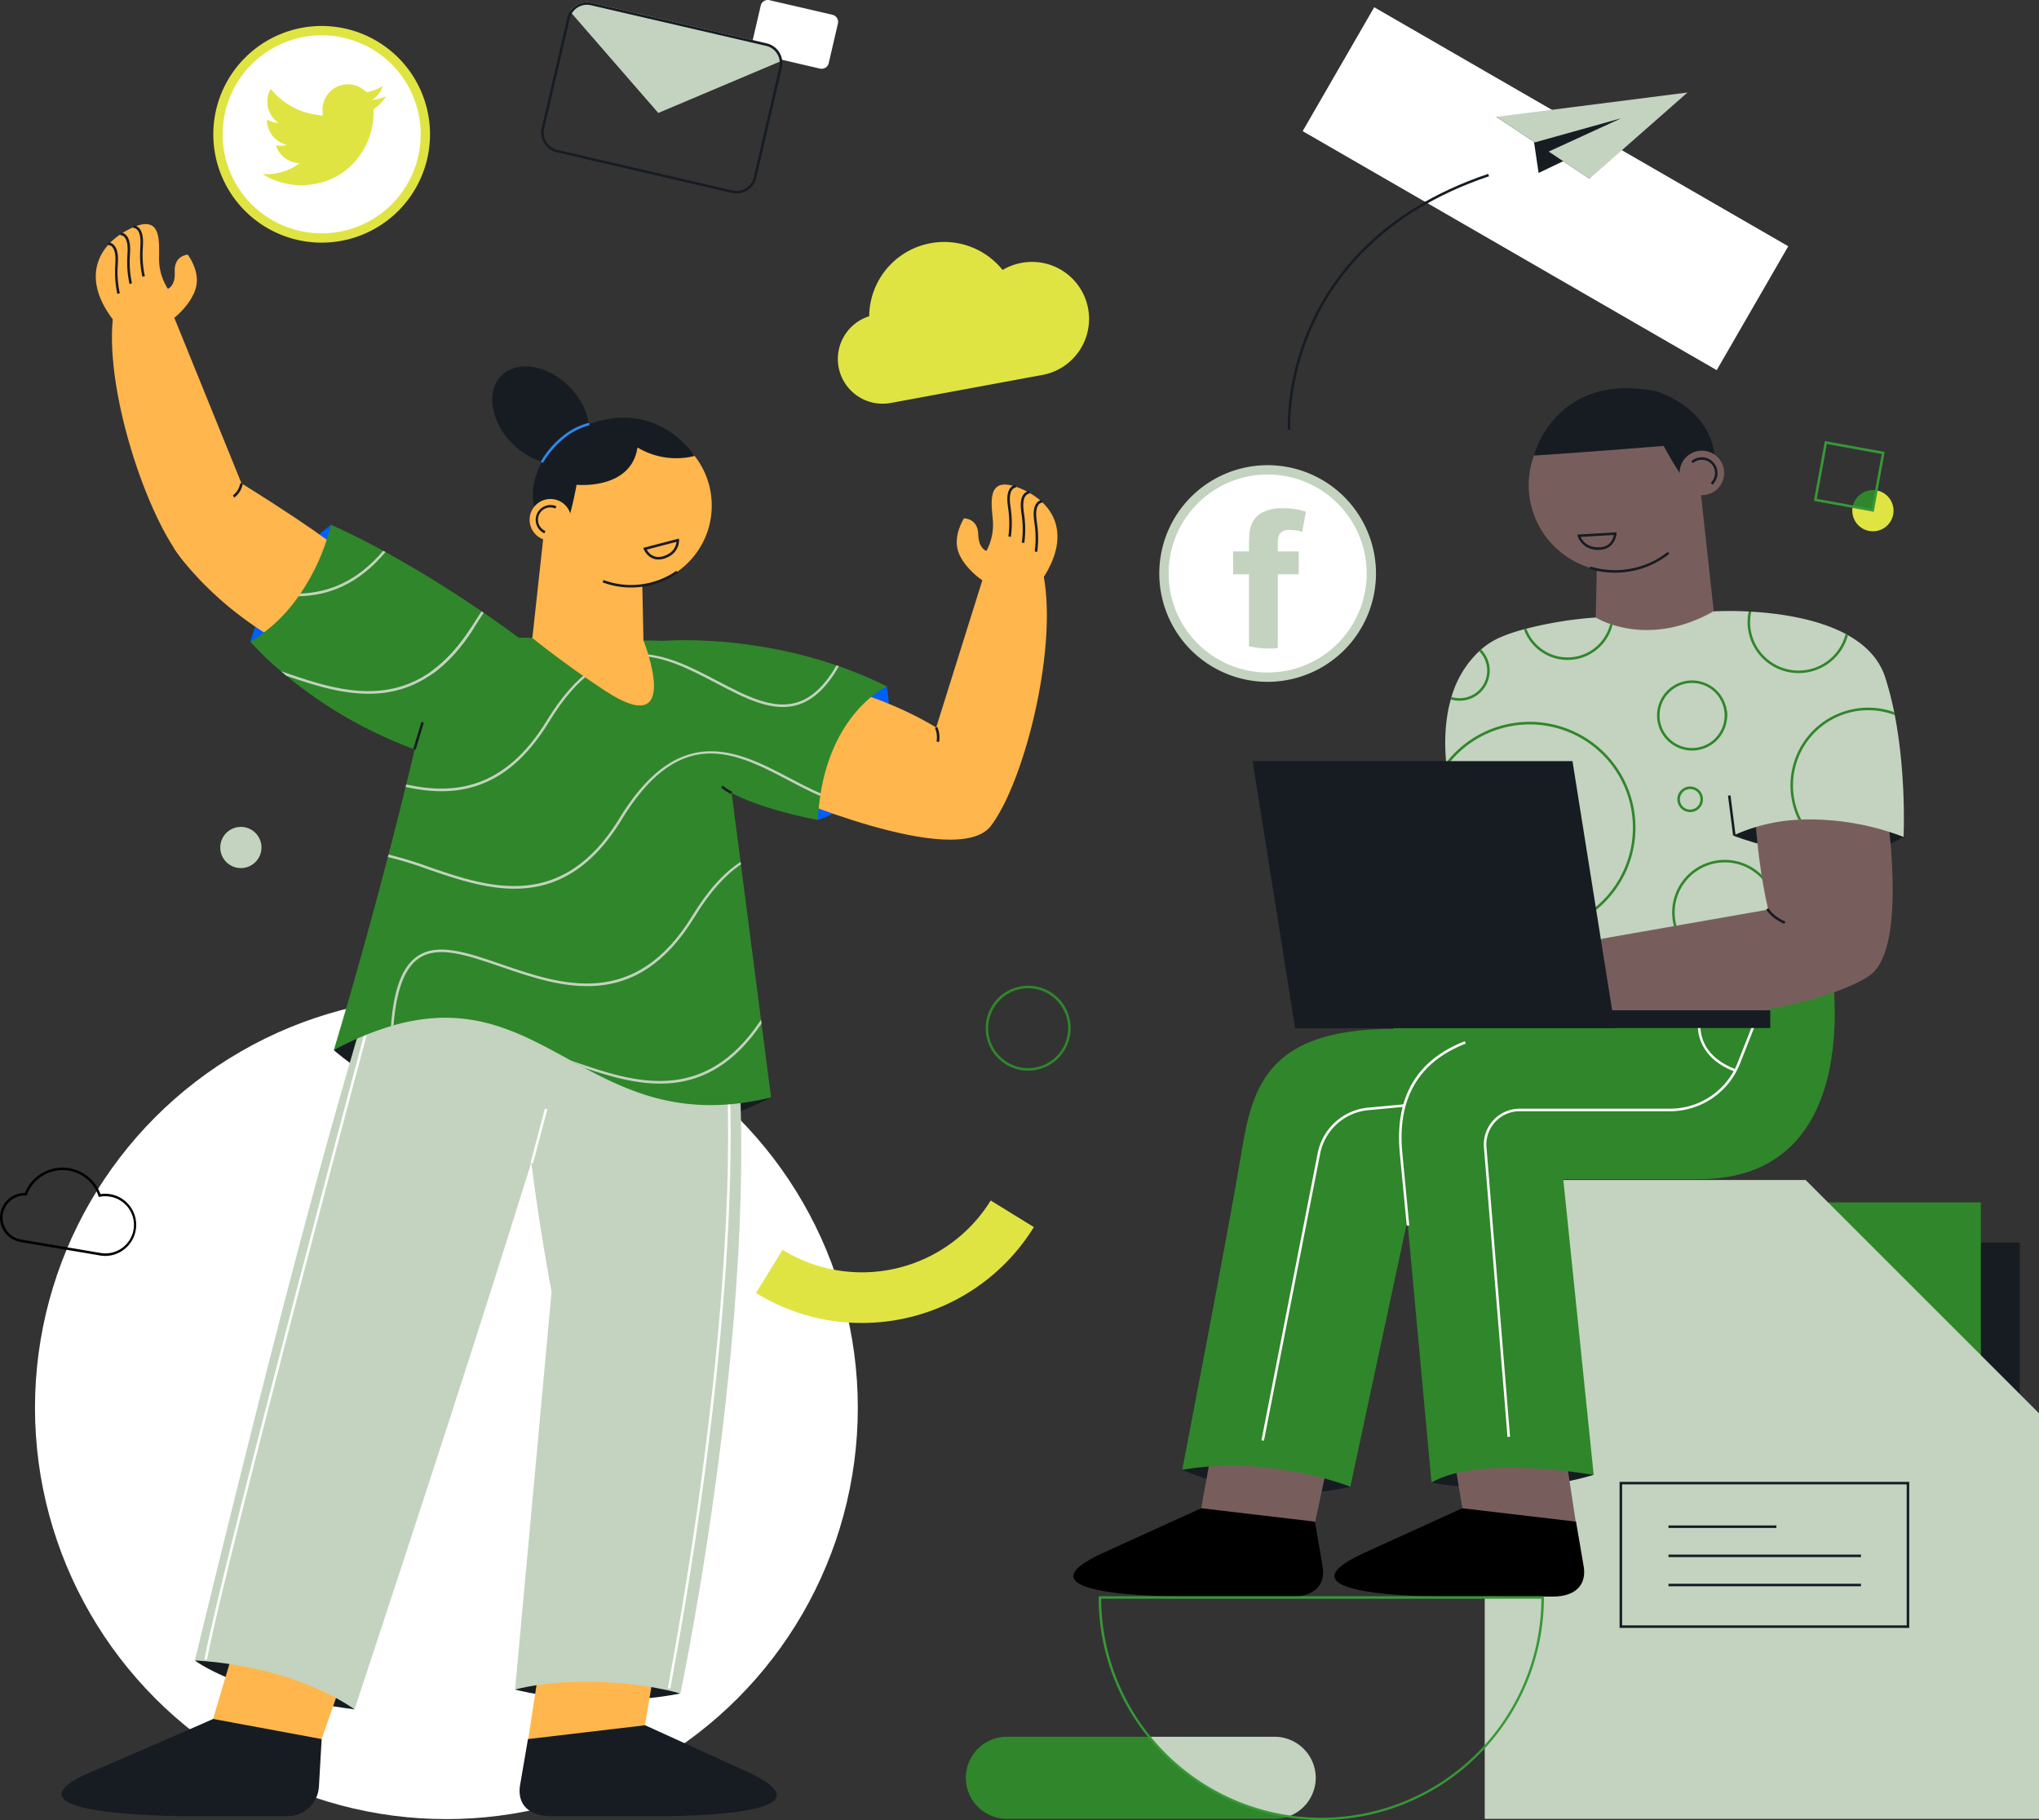 <svg height="718.205" viewBox="0 0 804.418 718.205" width="804.418" xmlns="http://www.w3.org/2000/svg"><rect x="0" y="0" width="804.418" height="718.205" fill="#333333" stroke="none"/><path d="m746.9 202.981a8.13 8.13 0 1 1 -16-2.923l.023-.127 7.89 1.441 1.438-7.869.108.019a8.13 8.13 0 0 1 6.541 9.459z" fill="#dfe443"/><path d="m740.256 193.5-1.438 7.869-7.89-1.441a8.134 8.134 0 0 1 9.328-6.428z" fill="#30862b"/><path d="m739.223 201.958-23.61-4.314 4.315-23.61 23.609 4.315zm-22.446-5.118 21.641 3.954 3.955-21.641-21.641-3.953z" fill="#379837"/><path d="m581.482-19.866h56.453v188.627h-56.453z" fill="#fff" transform="matrix(.5 -.866 .866 .5 240.381 565.247)"/><path d="m519.082 701.536a16.25 16.25 0 0 1 -10.68 15.22 87.143 87.143 0 0 1 -55-31.42h49.48a16.252 16.252 0 0 1 16.2 16.2z" fill="#c3d3bf"/><path d="m508.4 716.756a15.792 15.792 0 0 1 -5.52.98h-105.638a16.2 16.2 0 0 1 0-32.4h56.158a87.143 87.143 0 0 0 55 31.42z" fill="#30862b"/><path d="m604.751 53.003 2.25 15.25 17.584-8.417z" fill="#171c23"/><path d="m330.569 9.29-3.622 15.624a2.877 2.877 0 0 1 -3.454 2.152l-24.845-5.76a2.874 2.874 0 0 1 -2.155-3.454l3.622-15.625a2.951 2.951 0 0 1 .393-.924 2.885 2.885 0 0 1 3.036-1.234l24.874 5.767a2.865 2.865 0 0 1 2.2 2.446 2.8 2.8 0 0 1 -.049 1.008z" fill="#fff"/><path d="m402.976 103.742a22.426 22.426 0 0 0 -7.432 2.794 29.573 29.573 0 0 0 -52.631 18.26 17.661 17.661 0 0 0 8.5 34.216l59.731-11.035a22.492 22.492 0 1 0 -8.172-44.235z" fill="#dfe443"/><path d="m308.578 23.916-48.878 20.66-34.82-40.06a8.021 8.021 0 0 1 8.44-3.43l69.14 16.03a7.963 7.963 0 0 1 6.118 6.8z" fill="#c3d3bf"/><path d="m702.221 490.323h94.605v120.174h-94.605z" fill="#171c23"/><path d="m686.88 474.471h94.605v120.174h-94.605z" fill="#30862b"/><path d="m804.418 717.74h-218.668v-252.097h126.62l92.048 92.049z" fill="#c3d3bf"/><path d="m753.222 642.385h-114.275v-57.638h114.275zm-113.275-1h112.275v-55.638h-112.275z" fill="#171c23"/><path d="m658.242 601.943h42.572v1h-42.572z" fill="#171c23"/><path d="m658.242 613.449h75.94v1h-75.94z" fill="#171c23"/><path d="m658.242 624.955h75.94v1h-75.94z" fill="#171c23"/><path d="m564.733 585s31 6.75 64-3c0 0-47-26-64 3z" fill="#171c23"/><path d="m466.4 580s31.958 14.833 66.333 6.666c0 .003-49.541-21.788-66.333-6.666z" fill="#171c23"/><path d="m526.332 565.621-7.591 35.471-44.861-5.923 5.853-32.166z" fill="#775e5d"/><path d="m518.767 600.457 3.113 18.2c.834 6.848-3.333 11.366-12.285 11.366l-37.852-.023s-77.046 1.235-36.481-17.25c25.785-11.75 38.618-17.584 38.618-17.584z"/><path d="m659.067 378s16.666 87.333-52 87.333h-48.334l-26 121.333s-31.5-12.666-66.333-6.666c0 0 18.333-94.667 23.333-125 4.257-25.824 10-49 60-49l-.666-26z" fill="#30862b"/><path d="m616.332 565.621 5.409 35.471-43.647 1.121-6.321-38.224z" fill="#775e5d"/><path d="m621.767 600.457 3.113 18.2c.834 6.848-3.333 11.366-12.285 11.366l-37.852-.023s-77.046 1.235-36.481-17.25c25.785-11.75 38.618-17.584 38.618-17.584z"/><path d="m722.067 378s16.666 87.333-52 87.333h-53.334l12 116.667s-45-8-64 3c0 0-9.333-102-12-130-2.481-26.055 10-49 60-49l-.666-26z" fill="#30862b"/><path d="m594.735 567.044-9.3-114.246a14.146 14.146 0 0 1 14.1-15.3h59.215a28.668 28.668 0 0 0 26.831-18.279l10.187-25.9.929.365-10.186 25.9a29.662 29.662 0 0 1 -27.76 18.916h-59.215a13.146 13.146 0 0 0 -13.1 14.213l9.3 114.246z" fill="#fff"/><path d="m684.054 422.72c-8.574-3.3-11.945-8.563-13.262-12.4a16.28 16.28 0 0 1 -.8-7.661l.983.185c-.1.525-2.211 12.922 13.438 18.941z" fill="#fff"/><path d="m554.985 483.675c-.24-2.573-1.3-13.622-2.043-21.283l-.707-7.341c-2.086-21.9 6.545-36.765 25.653-44.178l.361.932c-18.639 7.232-27.057 21.751-25.018 43.15l.707 7.342c.738 7.66 1.8 18.712 2.043 21.284z" fill="#fff"/><circle cx="637.152" cy="191.443" fill="#775e5d" r="34.043"/><path d="m670.021 185.701 7.188 65.712-47.843 1.153.864-41.502z" fill="#775e5d"/><path d="m637.132 225.987a34.386 34.386 0 0 1 -9.955-1.467l.289-.957a33.548 33.548 0 0 0 16.617.7 33.209 33.209 0 0 0 13.886-6.507l.621.783a34.191 34.191 0 0 1 -14.3 6.7 34.682 34.682 0 0 1 -7.158.748z" fill="#171c23"/><path d="m665.589 191.1a161.723 161.723 0 0 1 -9.235-15.135s-37.148 2.986-51.172 3.793c0 0 8.292-33.178 48.085-25.381 0 0 24.719 6.857 23.28 30.726z" fill="#171c23"/><circle cx="671.419" cy="186.627" fill="#775e5d" r="8.79"/><path d="m675.577 191.257-.668-.744a5.223 5.223 0 0 0 -6.979-7.772l-.668-.744a6.223 6.223 0 0 1 8.315 9.26z" fill="#171c23"/><path d="m630.618 216.993c-.094 0-.189 0-.285 0-6.52-.171-7.89-5.408-7.9-5.461l-.145-.584 15.476-.9-.031.557c-.004.063-.422 6.388-7.115 6.388zm-7.011-5.124c.526 1.236 2.206 4 6.751 4.12 4.963.123 6.051-3.457 6.3-4.879z" fill="#171c23"/><path d="m704.071 384.336-111.84-.83-.19-16.76-.01-1.05-.64-55.69h-19.66q-.69-3.945-1.06-7.56c-.06-.5-.11-1-.14-1.49-.92-10.21-.02-18.41 1.83-24.96.09-.33.18-.64.28-.96a39.749 39.749 0 0 1 10.92-18.06c.25-.23.5-.45.75-.67a28.663 28.663 0 0 1 6.42-4.28v-.02a62.972 62.972 0 0 1 10.48-3.67c.32-.09.64-.18.97-.26a151.908 151.908 0 0 1 27.39-4.41 29.605 29.605 0 0 0 5.66 2.55c.3.11.62.21.95.32 7.95 2.55 22.42 4.52 39.8-5.28l25.92 72.58z" fill="#c3d3bf"/><path d="m680.461 339.306a20.775 20.775 0 1 0 20.78 20.78 20.808 20.808 0 0 0 -20.78-20.78zm0 40.55a19.775 19.775 0 1 1 19.78-19.77 19.8 19.8 0 0 1 -19.78 19.77z" fill="#30862b"/><path d="m750.983 330.253s-22.916 15.583-67.25-.5c0 0 34.167-24.584 67.25.5z" fill="#171c23"/><path d="m691.622 301.219s-.216 31.262 5.961 57.707l-65.166 11.424s-46.184 14.15-6.684 27.65c29.9 10.217 91.005.243 111.334-12.667s2.166-96.833 2.166-96.833-24.599-8.295-47.611 12.719z" fill="#775e5d"/><path d="m750.981 330.256a103.49 103.49 0 0 0 -40.36-6.85l-1.1.06a69.506 69.506 0 0 0 -25.79 6.29s-.15-20.1-2.4-46.11c-.15-1.67-.3-3.36-.47-5.08-1.12-11.86-2.69-24.71-4.88-37.31a136.661 136.661 0 0 1 13.91.05l1.01.06c10.95.64 25.84 2.71 37.23 8.78.3.16.6.33.9.5 6.83 3.83 12.29 9.17 14.7 16.61a125.367 125.367 0 0 1 3.55 13.75c.08.39.16.78.23 1.16 4.66 24.02 3.47 48.09 3.47 48.09z" fill="#c3d3bf"/><g fill="#30862b"><path d="m603.471 284.836a41.725 41.725 0 0 0 -32.94 16.12c.03.49.08.99.14 1.49a40.736 40.736 0 1 1 21.36 63.25l.01 1.05a41.752 41.752 0 1 0 11.43-81.91z"/><path d="m635.231 246.216a17.3 17.3 0 0 1 -33.05 1.86c-.33.08-.65.17-.97.26a18.3 18.3 0 0 0 34.97-1.8c-.33-.11-.65-.21-.95-.32z"/><path d="m667.551 268.506a13.83 13.83 0 1 0 13.84 13.83 13.847 13.847 0 0 0 -13.84-13.83zm0 26.66a12.83 12.83 0 1 1 12.84-12.83 12.844 12.844 0 0 1 -12.84 12.83z"/><path d="m584.311 256.306c-.25.22-.5.44-.75.67a10.879 10.879 0 0 1 -10.92 18.06c-.1.32-.19.63-.28.96a11.771 11.771 0 0 0 3.48.52 11.88 11.88 0 0 0 8.47-20.21z"/><path d="m666.8 310.356a5.055 5.055 0 1 0 5.05 5.06 5.066 5.066 0 0 0 -5.05-5.06zm0 9.11a4.055 4.055 0 1 1 4.05-4.05 4.061 4.061 0 0 1 -4.05 4.05z"/><path d="m728.131 250.146a19.129 19.129 0 0 1 -37.68-4.67 18.556 18.556 0 0 1 .45-4.11l-1.01-.06a19.731 19.731 0 0 0 -.44 4.17 20.127 20.127 0 0 0 39.58 5.17c-.3-.17-.6-.34-.9-.5z"/><path d="m747.281 281.006a30.677 30.677 0 0 0 -37.76 42.46l1.1-.06a29.372 29.372 0 0 1 -3.25-13.47 29.667 29.667 0 0 1 40.14-27.77c-.07-.38-.15-.766-.23-1.16z"/><path d="m680.861 278.566c.17 1.72.32 3.41.47 5.08.04-.43.06-.87.06-1.31a13.416 13.416 0 0 0 -.53-3.77z"/></g><path d="m510.935 398.669h187.465v7h-187.465z" fill="#171c23"/><path d="m637.136 405.669h-126.201l-16.765-105.333h126.201z" fill="#171c23"/><path d="m682.735 313.877h1v15.876h-1z" fill="#171c23" transform="matrix(.992 -.126 .126 .992 -35.097 88.633)"/><path d="m498.645 568.518-.981-.191 22.2-113.353a22.385 22.385 0 0 1 19.787-17.888l14.287-1.327.092 1-14.287 1.327a21.379 21.379 0 0 0 -18.9 17.083z" fill="#fff"/><path d="m703.943 364.568c-5.437-2.379-7.084-5.6-7.152-5.732l.9-.446c.014.03 1.582 3.042 6.657 5.262z" fill="#171c23"/><circle cx="95.027" cy="334.426" fill="#c3d3bf" r="8.133"/><circle cx="176.113" cy="555.522" fill="#fff" r="162.311"/><path d="m405.628 422.492a16.759 16.759 0 1 1 16.759-16.759 16.778 16.778 0 0 1 -16.759 16.759zm0-32.518a15.759 15.759 0 1 0 15.759 15.759 15.777 15.777 0 0 0 -15.759-15.759z" fill="#30862b"/><path d="m41.52 495.586a12.443 12.443 0 0 1 -2.074-.175l-31.329-5.3a9.739 9.739 0 0 1 1.612-19.341h.1a15.97 15.97 0 0 1 29.808.425 12.268 12.268 0 1 1 1.885 24.4zm-31.791-23.82a8.739 8.739 0 0 0 -1.446 17.355l31.329 5.3a11.266 11.266 0 1 0 3.762-22.215 11.211 11.211 0 0 0 -3.977.036l-.426.081-.14-.412a14.969 14.969 0 0 0 -28.195-.464l-.128.342-.364-.018q-.209-.005-.415-.005z"/><path d="m508.054 169.614c-.011-.182-1-18.507 8.233-40 8.519-19.83 27.723-46.511 70.837-61l.318.947c-42.74 14.367-61.775 40.779-70.217 60.406-9.154 21.281-8.184 39.406-8.173 39.587z" fill="#171c23"/><path d="m590.334 46.107 36.751 24.396 17.916-24.75z" fill="#171c23"/><path d="m590.334 46.107 15.187 10.081 34.064-9.519-28.602 13.145 16.102 10.689 38.666-34z" fill="#c3d3bf"/><path d="m521.269 718.205a87.936 87.936 0 0 1 -87.837-87.837v-.5h175.674v.5a87.936 87.936 0 0 1 -87.837 87.837zm-86.836-87.337a86.837 86.837 0 0 0 173.672 0z" fill="#379837"/><path d="m339.933 522.051a79.189 79.189 0 0 1 -41.682-11.835l10.5-17.024a59.668 59.668 0 0 0 82.1-19.472l17.023 10.5a79.694 79.694 0 0 1 -67.941 37.831z" fill="#dfe443"/><path d="m131.693 414.374s74.781 67.655 172.507 18.686c0 0-89.463-87.901-172.507-18.686z" fill="#171c23"/><path d="m203.2 666.728s30.809 8.239 65.223 1.545c-.004 0-45.145-18.28-65.223-1.545z" fill="#171c23"/><path d="m76.869 655.228s16.812 13.22 62.988 19.311c0 0-21.795-31.326-62.988-19.311z" fill="#171c23"/><path d="m213.888 650.372-5.572 36.53 44.951 1.154 6.509-39.364z" fill="#ffb64d"/><path d="m138.407 653.257-11.505 32.991-44.956-.902 10.698-35.865z" fill="#ffb64d"/><path d="m152.905 370.134c-25.231 79.812-47.888 169.752-76.036 285.094a146.447 146.447 0 0 1 28.663 4.463c21.97 5.492 34.325 14.848 34.325 14.848s32.443-97.922 54.743-168.139c14.14-44.537 27.627-88.746 36.749-114.808-.004-.003-72.368-40.679-78.444-21.458z" fill="#c3d3bf"/><path d="m81.65 654.976-.982-.183c7.13-38.2 67.37-262.955 67.978-265.222l.966.26c-.612 2.269-60.839 226.986-67.962 265.145z" fill="#fff"/><path d="m206.8 381.462c-6.068 41.8 10.813 128.215 10.813 128.215l-14.413 157.051s11.07-3.347 29.608-3.09c21.882.3 35.615 4.635 35.615 4.635s37.761-179.193 18.6-286.833z" fill="#c3d3bf"/><path d="m264.447 666.305-.982-.184c15.419-82.944 20.9-144.293 22.775-181.153 2.037-39.937.406-60.524.39-60.727l1-.082c.017.2 1.652 20.835-.385 60.827-1.885 36.896-7.365 98.302-22.798 181.319z" fill="#fff"/><path d="m98.778 253.244s6.434-26.761 31.808-46.189c0 0 3.706 13.816-2.231 27.47s-29.577 18.719-29.577 18.719z" fill="#005ff8"/><path d="m95.283 190.749-26.867-66.218s-19.781-25.4-23.516-1.787c-4.611 29.154 13.237 82.6 28.16 99.434s30.464-3.596 22.223-31.429z" fill="#ffb64d"/><path d="m68.762 125.418s6.623-5.147 8.5-11.766-3.2-13.185-3.2-13.185-5.5.3-5.128 6.807-3.66 7.087-3.66 7.087z" fill="#ffb64d"/><path d="m66.234 113.986a21.976 21.976 0 0 1 -3.486-12.525c.079-7.366.688-17.425-11.9-10.957-12.937 6.649-18.476 19.645-6.221 35.686 14.736 19.289 24.131-.772 24.131-.772s.393-10.018-2.524-11.432z" fill="#ffb64d"/><path d="m56.172 109.2a40.317 40.317 0 0 1 -.8-11.678l.048-1.389c.111-3.436-.7-4.934-1.406-5.585a1.971 1.971 0 0 0 -1.392-.582l-.107-1a2.966 2.966 0 0 1 2.178.843c1.245 1.154 1.826 3.29 1.727 6.35l-.049 1.394a39.53 39.53 0 0 0 .777 11.425z" fill="#171c23"/><path d="m51.089 112.044a40.363 40.363 0 0 1 -.8-11.69l.048-1.38c.11-3.405-.692-4.9-1.384-5.561a1.933 1.933 0 0 0 -1.421-.6l-.1-1a2.957 2.957 0 0 1 2.179.843c1.244 1.153 1.826 3.29 1.727 6.349l-.049 1.384a39.572 39.572 0 0 0 .776 11.436z" fill="#171c23"/><path d="m46.291 115.952a40.362 40.362 0 0 1 -.8-11.689l.048-1.379c.11-3.407-.691-4.906-1.384-5.564a1.947 1.947 0 0 0 -1.42-.6l-.1-.995a2.954 2.954 0 0 1 2.179.841c1.244 1.155 1.825 3.291 1.726 6.351l-.05 1.383a39.538 39.538 0 0 0 .778 11.435z" fill="#171c23"/><path d="m136.665 219.087s-7.144-7.033-41.382-28.338l-26.637 25.592s15.015 23.94 48.752 40.717c40.417 20.1 19.267-37.971 19.267-37.971z" fill="#ffb64d"/><path d="m349.857 270.858s8.438 40.445-27.181 52.714c0 0-14.501-48.042 27.181-52.714z" fill="#005ff8"/><path d="m321.061 268.829s24.821 4.042 48.271 18.241l18.5-58.977s17.687-26.9 23.3-3.66c6.926 28.693-6.595 83.389-20.124 101.366s-85.314-13.569-85.314-13.569-5.909-23.525 15.367-43.401z" fill="#ffb64d"/><ellipse cx="213.18" cy="163.772" fill="#171c23" rx="15.889" ry="21.965" transform="matrix(.71 -.705 .705 .71 -53.485 197.786)"/><circle cx="248.995" cy="199.518" fill="#ffb64d" r="31.807"/><path d="m216.01 196.995-6.715 61.395 44.7 1.077-.808-38.776z" fill="#ffb64d"/><path d="m248.921 231.83a31.891 31.891 0 0 1 -11.182-2.022l.35-.937a31.011 31.011 0 0 0 14.2 1.78 31.349 31.349 0 0 0 14.553-5.4l.57.82a32.345 32.345 0 0 1 -15.017 5.578 33.04 33.04 0 0 1 -3.474.181z" fill="#171c23"/><path d="m223.622 207.408a151.058 151.058 0 0 0 3.846-16.113s21.489 2.194 24.03-14.728a29.6 29.6 0 0 0 22.542 3.352s-16.931-27.1-50.05-8.7c0 0-19.993 13.217-11.835 34.017z" fill="#171c23"/><path d="m214.209 182.665-.867-.5a36.442 36.442 0 0 1 10.373-11.365 26.727 26.727 0 0 1 8.607-3.949l.241.971a26.046 26.046 0 0 0 -8.274 3.8 36.187 36.187 0 0 0 -10.08 11.043z" fill="#3187e8"/><circle cx="217.152" cy="205.114" fill="#ffb64d" r="8.213"/><path d="m214.777 210.457a5.847 5.847 0 0 1 4.749-10.686l-.406.914a4.847 4.847 0 1 0 -3.936 8.858z" fill="#171c23"/><path d="m349.862 270.856s-20.83 9.55-26.11 42.2c-.05.33-.11.68-.15 1.02a93.257 93.257 0 0 0 -.93 9.5s-21.76-3.96-34.03-10.69l3.53 27.23.13 1 7.93 61.29.2 1.51 3.77 29.14c-32.75 7.99-54.13-1.2-73.66-11.67-.02 0-.03-.01-.04-.01-1.76-.95-3.5-1.9-5.24-2.86-.01 0-.02 0-.02-.01-20.58-11.29-40.04-22.38-69.98-13.9-.34.1-.68.2-1.03.3a121.2 121.2 0 0 0 -22.54 9.47s9.95-32.52 21.33-76.19c.09-.32.17-.65.26-.97 2.22-8.53 4.49-17.47 6.74-26.67.09-.33.17-.66.24-.98 3.46-14.09 6.88-28.76 10.04-43.47v-.01c.11-.5.22-1 .32-1.5 1.41-6.57 2.77-13.14 4.05-19.66l11.33 2.53 1.04.23 17.54 3.92 57.42 1.28s31.77-2.76 68.02 9.68c.31.11.63.22.95.33a161.181 161.181 0 0 1 18.89 7.96z" fill="#30862b"/><path d="m387.558 229.005s-7.013-4.6-9.41-11.049 2.136-13.4 2.136-13.4 5.51-.142 5.655 6.375 4.215 6.772 4.215 6.772z" fill="#ffb64d"/><path d="m389.165 217.408a21.979 21.979 0 0 0 2.473-12.763c-.667-7.337-2.078-17.315 10.983-11.873 13.426 5.594 19.986 18.106 9.053 35.074-13.148 20.406-24.116 1.159-24.116 1.159s-1.188-9.952 1.607-11.597z" fill="#ffb64d"/><path d="m398.812 211.838-.991-.139a39.558 39.558 0 0 0 -.139-11.462l-.16-1.374c-.342-3.042.067-5.219 1.214-6.468a2.94 2.94 0 0 1 2.105-1.014l-.022 1a2.029 2.029 0 0 0 -1.367.714c-.638.711-1.317 2.269-.935 5.657l.158 1.369a40.406 40.406 0 0 1 .137 11.717z" fill="#171c23"/><path d="m404.105 214.262-.99-.139a39.513 39.513 0 0 0 -.138-11.45l-.161-1.386c-.342-3.042.066-5.218 1.214-6.468a3 3 0 0 1 2.105-1.013l-.022 1a1.969 1.969 0 0 0 -1.367.713c-.638.711-1.316 2.269-.934 5.657l.159 1.381a40.364 40.364 0 0 1 .134 11.705z" fill="#171c23"/><path d="m409.2 217.774-.99-.138a39.578 39.578 0 0 0 -.14-11.455l-.159-1.381c-.343-3.042.066-5.219 1.213-6.468a2.971 2.971 0 0 1 2.105-1.015l-.022 1a2.042 2.042 0 0 0 -1.367.714c-.638.711-1.317 2.27-.935 5.657l.158 1.376a40.323 40.323 0 0 1 .137 11.71z" fill="#171c23"/><path d="m204.582 251.606-32.3 47.03a173.366 173.366 0 0 1 -59.29-31.97l-.01-.01c-.74-.61-1.45-1.21-2.13-1.79a.01.01 0 0 1 -.01-.01 117.683 117.683 0 0 1 -12.06-11.61 62.869 62.869 0 0 0 19.01-17.96c.26-.35.5-.71.74-1.06a83.721 83.721 0 0 0 12.05-27.17c6.96 3.13 13.9 6.64 20.59 10.28.3.17.6.34.91.5 14.83 8.13 28.32 16.86 37.92 23.4.28.19.55.38.82.56 8.53 5.85 13.76 9.81 13.76 9.81z" fill="#30862b"/><path d="m92.42 196.353-.555-.832a7.672 7.672 0 0 0 2.922-4.84l.99.136a8.587 8.587 0 0 1 -3.357 5.536z" fill="#171c23"/><path d="m370.461 292.8-.982-.188a9.385 9.385 0 0 0 -.6-5.319l.9-.439a10.237 10.237 0 0 1 .682 5.946z" fill="#171c23"/><path d="m126.9 686.248-1.08 18.741a12.423 12.423 0 0 1 -12.652 11.7l-38.982-.019s-79.793.258-37.569-17.765c27.769-11.852 47.5-20.6 47.5-20.6z" fill="#171c23"/><path d="m208.29 686.248-3.206 18.741c-.858 7.052 3.433 11.7 12.652 11.7l38.982-.019s79.345 1.272 37.569-17.765c-26.555-12.1-39.771-18.108-39.771-18.108z" fill="#171c23"/><path d="m259.748 220.786c-4.159 0-5.759-4.013-5.777-4.061l-.2-.522 14.085-3.68.043.6c0 .051.3 5.125-5.47 7.164a8.028 8.028 0 0 1 -2.681.499zm-4.6-3.909c.658 1.2 2.7 3.972 6.946 2.468 3.939-1.392 4.664-4.266 4.787-5.534z" fill="#171c23"/><path d="m159.64 289.837h11.182v1h-11.182z" fill="#171c23" transform="matrix(.289 -.957 .957 .289 -160.48 364.562)"/><path d="m288.4 313.328a20.848 20.848 0 0 1 -3.94-2.573l.673-.739a20.39 20.39 0 0 0 3.738 2.429z" fill="#171c23"/><path d="m201.41 447.773h22.107v1h-22.107z" fill="#fff" transform="matrix(.256 -.967 .967 .256 -275.247 538.981)"/><path d="m190.822 241.8c-1.01 1.47-2.03 3.04-3.04 4.7-22.65 37.06-51.36 28.2-74.79 20.17l-.01-.01c-.74-.61-1.45-1.21-2.13-1.79.27.09.54.19.82.28 23.39 8.05 52.5 18.07 75.26-19.17q1.53-2.5 3.07-4.74c.28.186.55.376.82.56z" fill="#c3d3bf"/><path d="m152.082 217.836c-10.78 12.84-22.56 17.21-34.29 17.45.26-.35.5-.71.74-1.06 11.19-.43 22.39-4.77 32.64-16.89.3.17.6.34.91.5z" fill="#c3d3bf"/><path d="m300.432 403.916c-21.43 31.63-47.76 24.94-69.89 17.47-.02 0-.03-.01-.04-.01-1.76-.95-3.5-1.9-5.24-2.86.45.16.9.31 1.36.47 22.83 7.86 51.1 17.59 73.61-16.58z" fill="#c3d3bf"/><path d="m292.3 341.116c-6.02 4.02-12.12 10.62-18.31 20.76-23.18 37.92-52.71 27.76-76.43 19.6-13.27-4.57-24.73-8.51-32.37-3.28-5.55 3.8-8.82 12.46-9.93 26.41-.34.1-.68.2-1.03.3 1.11-14.66 4.45-23.46 10.39-27.54 8.06-5.51 19.74-1.49 33.26 3.16 23.39 8.05 52.5 18.07 75.26-19.17 6.39-10.45 12.75-17.19 19.03-21.24z" fill="#c3d3bf"/><path d="m323.752 313.056c-.05.33-.11.68-.15 1.02-4-1.68-8.09-3.83-12.26-6.02-21.1-11.08-42.92-22.54-66.08 15.36-23.19 37.93-52.71 27.76-76.44 19.6a150.962 150.962 0 0 0 -15.8-4.83c.09-.32.17-.65.26-.97a149.4 149.4 0 0 1 15.87 4.85c23.38 8.05 52.49 18.07 75.25-19.17 23.65-38.7 46.9-26.49 67.4-15.72 4.07 2.14 8.06 4.23 11.95 5.88z" fill="#c3d3bf"/><path d="m330.972 262.9c-4.55 7.95-9.61 12.86-15.33 14.93-10.3 3.71-21.34-2.09-33.04-8.23-21.1-11.08-42.92-22.54-66.08 15.36-17.01 27.83-37.45 29.76-56.5 25.59.09-.33.17-.66.24-.98 18.71 4.06 38.75 2.11 55.41-25.13 23.65-38.7 46.89-26.49 67.4-15.72 11.49 6.03 22.35 11.73 32.23 8.17 5.45-1.97 10.31-6.69 14.72-14.32.31.106.63.216.95.33z" fill="#c3d3bf"/><path d="m187.042 247.686c-5.31 8.4-10.93 14.34-16.74 18.4.11-.5.22-1 .32-1.5 5.33-3.91 10.5-9.46 15.38-17.13z" fill="#c3d3bf"/><path d="m253.855 252.711s16.1 40.4-15.163 19.854c-16.351-10.744-28.711-20.846-28.711-20.846s5.07-12.252 21.652-12.252c15.25 0 22.222 13.244 22.222 13.244z" fill="#ffb64d"/><circle cx="126.902" cy="53.003" fill="#fff" r="40.907"/><path d="m126.9 95.748a42.746 42.746 0 1 1 42.748-42.748 42.746 42.746 0 0 1 -42.748 42.748zm0-81.814a39.069 39.069 0 1 0 39.071 39.066 39.068 39.068 0 0 0 -39.071-39.066z" fill="#dfe443"/><path d="m103.553 68.67a21.708 21.708 0 0 0 10.452-1.792 18.874 18.874 0 0 0 4.193-2.524 10.057 10.057 0 0 1 -4.337-1.085 9.84 9.84 0 0 1 -4.781-5.348c-.213-.534-.213-.534.375-.5a8.116 8.116 0 0 0 3.678-.231 10.6 10.6 0 0 1 -2.364-.906 10.085 10.085 0 0 1 -5.42-8.55c-.036-.445.089-.5.5-.3a9.672 9.672 0 0 0 3.927 1.066c-.64-.568-1.19-1.03-1.687-1.529a10.265 10.265 0 0 1 -1.589-11.356c.25-.5.339-.5.677-.106a28.415 28.415 0 0 0 17.489 9.757c.712.142 1.492.142 2.222.3.5.071.549-.16.479-.533a10.037 10.037 0 0 1 16.778-9.029 1.12 1.12 0 0 0 1.1.266 18.708 18.708 0 0 0 5.3-2.079.989.989 0 0 0 .427-.268 9.881 9.881 0 0 1 -4.23 5.546 20.829 20.829 0 0 0 5.4-1.4c.034.231-.144.373-.25.568a20.5 20.5 0 0 1 -4.16 4.247.843.843 0 0 0 -.372.8 29.165 29.165 0 0 1 -6.912 19.584 27 27 0 0 1 -16.743 9.386 28.455 28.455 0 0 1 -19.941-3.875.349.349 0 0 0 -.211-.109z" fill="#dfe443" fill-rule="evenodd"/><circle cx="500.106" cy="226.311" fill="#fff" r="40.907"/><path d="m500.106 269.057a42.746 42.746 0 1 1 42.746-42.746 42.8 42.8 0 0 1 -42.746 42.746zm0-81.815a39.069 39.069 0 1 0 39.069 39.069 39.069 39.069 0 0 0 -39.069-39.069z" fill="#c3d3bf"/><path d="m505.193 210.287a4.406 4.406 0 0 1 3.408-1.179 19.647 19.647 0 0 1 5.147.722l1.466-7.906a27.869 27.869 0 0 0 -9.336-1.353 15.274 15.274 0 0 0 -7.782 1.669 8.584 8.584 0 0 0 -4.18 4.269c-.782 1.669-1.169 4.46-1.169 7.975v3.109h-6.236v9.03h6.236v28.4a36.676 36.676 0 0 0 8.169.878 17.9 17.9 0 0 0 3.2-.192v-29.09h8.265v-9.03h-8.265v-2.916c.005-2.226.302-3.597 1.077-4.386z" fill="#c3d3bf"/><path d="m231.577 1.894a7.053 7.053 0 0 1 1.515.166l69.142 16.03a6.978 6.978 0 0 1 5.352 5.957 6.829 6.829 0 0 1 -.122 2.443l-10.071 43.432a6.949 6.949 0 0 1 -6.806 5.413 7.035 7.035 0 0 1 -1.593-.183l-69.062-16.011a6.988 6.988 0 0 1 -5.24-8.4l10.069-43.427a7.161 7.161 0 0 1 .953-2.249 7 7 0 0 1 5.863-3.171m0-1a8.033 8.033 0 0 0 -6.7 3.622 8.2 8.2 0 0 0 -1.09 2.57l-10.07 43.43a7.989 7.989 0 0 0 5.99 9.6l69.06 16.01a7.99 7.99 0 0 0 9.6-5.98l10.07-43.43a7.822 7.822 0 0 0 .14-2.8 7.963 7.963 0 0 0 -6.12-6.8l-69.14-16.03a8.007 8.007 0 0 0 -1.742-.192z" fill="#171c23"/></svg>